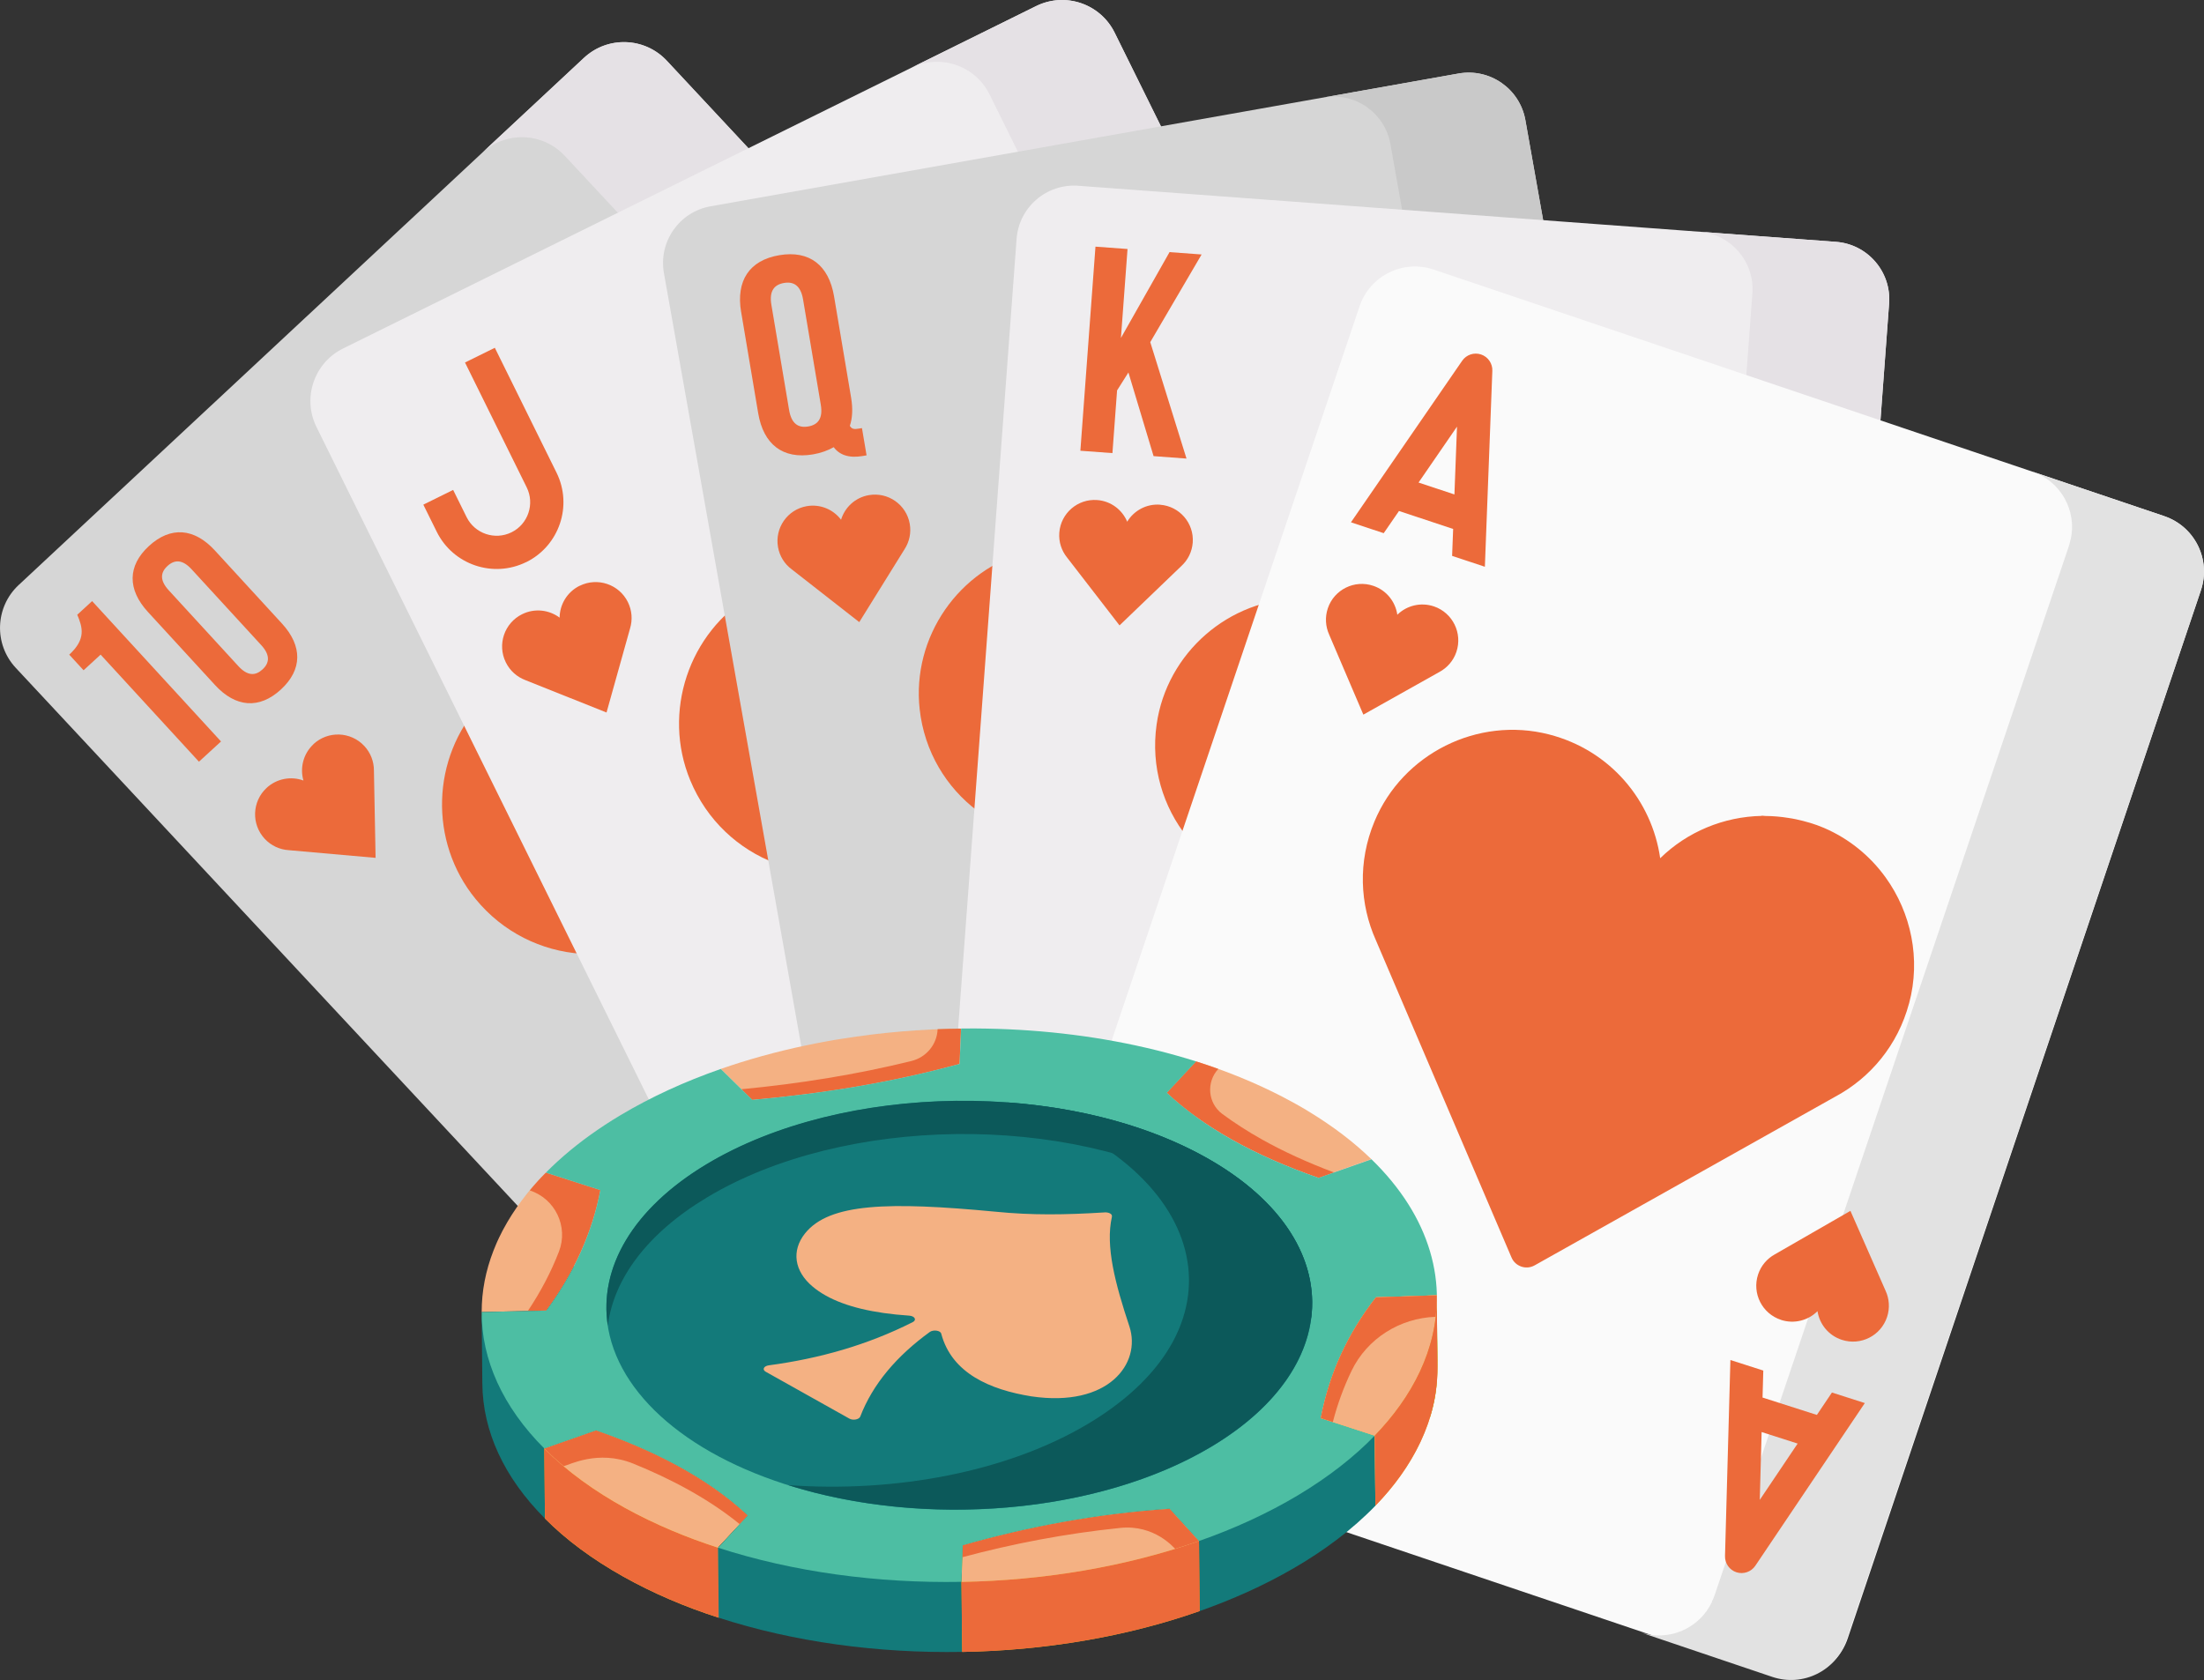 <?xml version="1.0" encoding="UTF-8"?>
<svg id="Layer_2" data-name="Layer 2" xmlns="http://www.w3.org/2000/svg" viewBox="0 0 53.141 40.514">
  <rect x="0" y="0" width="53.141" height="40.514" fill="#333333" stroke="none"/>
  <defs>
    <style>
      .cls-1 {
        fill: #0c595a;
      }

      .cls-2 {
        fill: #efae1d;
      }

      .cls-3 {
        fill: #d6d6d6;
      }

      .cls-4 {
        fill: #4dbea3;
      }

      .cls-5 {
        fill: #fd4755;
      }

      .cls-6 {
        fill: #e2e2e2;
      }

      .cls-7 {
        fill: #fec226;
      }

      .cls-8 {
        fill: #c8c0b3;
      }

      .cls-9 {
        fill: #f4b183;
      }

      .cls-10 {
        fill: #c9c9c9;
      }

      .cls-11 {
        fill: #efedef;
      }

      .cls-12 {
        fill: #fafafa;
      }

      .cls-13 {
        fill: #ec6a3a;
      }

      .cls-14 {
        fill: #137a7a;
      }

      .cls-15 {
        fill: #e5e1e5;
      }

      .cls-16 {
        fill: #6fcc01;
      }
    </style>
  </defs>
  <g id="_ÎÓÈ_1" data-name="—ÎÓÈ_1">
    <g>
      <g>
        <path class="cls-3" d="M26.013,25.757c-.502-.538-.472-1.383.066-1.885l5.829-5.437L16.078,1.465c-.533-.571-1.427-.602-1.998-.07L.45,14.108c-.571.533-.602,1.427-.07,1.998l18.26,19.576c.533.571,1.427.602,1.998.07l7.86-7.331-2.485-2.664Z"/>
        <path class="cls-15" d="M13.618,3.759l5.268,5.648,2.46-2.294-5.268-5.648c-.533-.571-1.427-.602-1.998-.07l-2.46,2.294c.571-.533,1.466-.502,1.998.07Z"/>
        <g>
          <path class="cls-13" d="M16.733,12.174c-1.197.955-1.613,2.483-1.223,3.833-1.32-.483-2.873-.174-3.909.954-1.203,1.309-1.262,3.336-.138,4.714.664.814,1.595,1.258,2.55,1.326l8.306.738c.234.021.435-.166.43-.401l-.158-8.337c0-.957-.379-1.917-1.145-2.636-1.297-1.217-3.322-1.299-4.712-.19h0Z"/>
          <path class="cls-5" d="M21.445,12.364c-1.297-1.217-3.322-1.299-4.712-.19-.421.336-.745.742-.971,1.187,1.286-.544,2.824-.306,3.88.685.766.719,1.145,1.678,1.145,2.636l.132,6.932,1.4.124c.234.021.435-.166.43-.401l-.158-8.337c0-.957-.379-1.917-1.145-2.636h0Z"/>
          <path class="cls-13" d="M7.558,17.948c-.247.23-.329.572-.242.875-.297-.109-.643-.05-.89.18-.35.327-.369.875-.043,1.226.156.167.362.259.573.273l2.1.186-.04-2.108c0-.212-.077-.424-.233-.591-.327-.35-.875-.369-1.226-.043h0Z"/>
        </g>
        <g>
          <path class="cls-13" d="M1.669,15.788c.411-.377.321-.66.194-.963l.358-.329,3.108,3.385-.532.488-2.371-2.582-.411.377-.346-.377Z"/>
          <path class="cls-13" d="M3.567,14.758c-.497-.541-.496-1.113.026-1.592s1.092-.432,1.589.11l1.616,1.761c.497.541.496,1.113-.026,1.592s-1.092.432-1.589-.11l-1.616-1.761ZM5.747,16.064c.222.242.412.236.582.08s.191-.345-.031-.587l-1.678-1.828c-.222-.242-.412-.236-.582-.08s-.191.345.031.587l1.678,1.828Z"/>
        </g>
      </g>
      <g>
        <path class="cls-11" d="M29.406,26.911c-.326-.659-.054-1.461.605-1.787l7.146-3.531L26.876.788c-.346-.7-1.194-.987-1.894-.641L8.272,8.404c-.7.346-.987,1.194-.641,1.894l11.86,24c.346.7,1.194.987,1.894.641l9.636-4.762-1.614-3.266Z"/>
        <path class="cls-15" d="M23.86,2.278l3.421,6.924,3.015-1.49-3.421-6.924c-.346-.7-1.194-.987-1.894-.641l-3.015,1.49c.7-.346,1.548-.059,1.894.641Z"/>
        <path class="cls-13" d="M12.688,13.555c-.796.393-1.763.066-2.157-.73l-.324-.655.719-.355.324.655c.198.4.683.564,1.083.367s.564-.683.367-1.083l-1.488-3.012.719-.355,1.488,3.012c.393.796.066,1.763-.73,2.157h0Z"/>
        <g>
          <path class="cls-13" d="M24.423,11.234c-1.421.571-2.259,1.914-2.274,3.32-1.126-.842-2.701-.992-4.018-.21-1.529.908-2.168,2.832-1.488,4.475.402.97,1.165,1.664,2.061,2.003l7.743,3.095c.218.087.464-.034.528-.261l2.246-8.031c.275-.917.188-1.945-.339-2.854-.892-1.538-2.809-2.199-4.459-1.537h0Z"/>
          <path class="cls-5" d="M28.882,12.77c-.892-1.538-2.808-2.199-4.459-1.537-.5.201-.927.497-1.272.858,1.388-.151,2.793.519,3.519,1.772.527.909.614,1.937.339,2.854l-1.867,6.677,1.305.522c.218.087.464-.034.528-.261l2.246-8.031c.275-.917.188-1.945-.339-2.854h0Z"/>
          <path class="cls-13" d="M13.976,14.126c-.303.15-.48.453-.483.769-.253-.189-.601-.233-.904-.083-.429.212-.605.732-.393,1.162.101.205.272.352.47.427l1.958.782.568-2.03c.061-.203.048-.428-.053-.633-.212-.429-.732-.605-1.162-.393h0Z"/>
        </g>
      </g>
      <g>
        <path class="cls-3" d="M31.994,28.242c-.126-.712.35-1.393,1.061-1.52l7.712-1.37-3.988-22.455c-.134-.756-.855-1.259-1.611-1.125l-18.035,3.203c-.756.134-1.259.855-1.125,1.611l4.601,25.902c.134.756.855,1.259,1.611,1.125l10.4-1.847-.626-3.525Z"/>
        <path class="cls-10" d="M33.525,3.476l1.327,7.473,3.254-.578-1.327-7.473c-.134-.756-.855-1.259-1.611-1.125l-3.254.578c.756-.134,1.477.369,1.611,1.125Z"/>
        <g>
          <path class="cls-13" d="M31.598,12.081c-1.498.148-2.657,1.185-3.057,2.508-.831-1.104-2.277-1.678-3.734-1.302-1.692.437-2.823,2.077-2.633,3.814.113,1.026.643,1.89,1.395,2.456l6.457,5.046c.182.142.447.095.569-.101l4.324-6.961c.511-.79.711-1.784.464-2.786-.42-1.696-2.046-2.846-3.785-2.674h0Z"/>
          <path class="cls-5" d="M35.383,14.755c-.419-1.696-2.046-2.846-3.785-2.674-.526.052-1.011.215-1.436.46,1.351.238,2.493,1.257,2.834,2.638.248,1.002.047,1.996-.464,2.786l-3.595,5.788,1.088.851c.182.142.447.095.569-.101l4.324-6.961c.511-.79.712-1.784.464-2.786h0Z"/>
          <path class="cls-13" d="M20.946,11.941c-.327.058-.577.295-.667.593-.187-.248-.503-.385-.83-.327-.463.082-.772.525-.69.988.039.221.16.407.327.532l1.632,1.276,1.093-1.76c.113-.175.163-.391.124-.612-.082-.463-.525-.772-.988-.69h0Z"/>
        </g>
        <path class="cls-13" d="M17.869,7.523c-.126-.751.197-1.247.922-1.369s1.192.241,1.319.992l.411,2.442c.044.262.034.491-.03.681.048.082.104.086.225.066l.067-.011.111.657-.1.017c-.329.055-.557-.03-.692-.214-.138.078-.307.141-.502.174-.725.122-1.192-.241-1.319-.992l-.411-2.442ZM19.026,9.887c.056.335.225.438.46.398s.361-.192.304-.527l-.427-2.536c-.056-.335-.225-.438-.46-.398s-.361.192-.304.527l.427,2.536Z"/>
      </g>
      <g>
        <path class="cls-11" d="M34.649,30.696c.053-.721.683-1.264,1.404-1.21l7.812.578,1.684-22.744c.057-.765-.518-1.432-1.283-1.488l-18.267-1.352c-.765-.057-1.432.518-1.488,1.283l-1.942,26.236c-.057.765.518,1.432,1.283,1.488l10.534.78.264-3.571Z"/>
        <path class="cls-15" d="M42.252,7.076l-.56,7.569,3.296.244.56-7.569c.057-.765-.518-1.432-1.283-1.488l-3.296-.244c.765.057,1.34.723,1.283,1.488Z"/>
        <g>
          <path class="cls-13" d="M38.258,14.938c-1.488-.226-2.868.492-3.582,1.675-.532-1.275-1.791-2.189-3.296-2.184-1.748.005-3.249,1.315-3.493,3.045-.144,1.022.156,1.99.745,2.724l5.01,6.485c.141.183.41.203.577.043l5.91-5.677c.69-.639,1.13-1.553,1.138-2.585.013-1.748-1.279-3.264-3.007-3.526h0Z"/>
          <path class="cls-5" d="M41.265,18.464c.013-1.747-1.279-3.264-3.007-3.526-.523-.08-1.033-.042-1.505.091,1.25.565,2.105,1.834,2.094,3.256-.008,1.032-.447,1.946-1.138,2.585l-4.914,4.72.844,1.093c.141.183.41.203.577.043l5.91-5.677c.69-.639,1.13-1.553,1.138-2.585h0Z"/>
          <path class="cls-13" d="M27.971,12.171c-.331-.025-.632.144-.793.41-.12-.287-.393-.498-.724-.522-.469-.035-.878.318-.913.787-.017.224.055.434.185.596l1.267,1.64,1.494-1.435c.153-.141.254-.338.271-.562.035-.469-.318-.878-.787-.913h0Z"/>
        </g>
        <path class="cls-13" d="M27.207,8.983l-.273.432-.112,1.512-.773-.057.364-4.922.773.057-.159,2.145,1.172-2.07.773.057-1.238,2.114.874,2.808-.794-.059-.607-2.018Z"/>
      </g>
      <g>
        <path class="cls-12" d="M53.067,14.234c.249-.738-.147-1.538-.885-1.787l-17.614-5.946c-.738-.249-1.538.147-1.787.885l-8.54,25.299c-.249.738.147,1.538.885,1.787l17.602,5.942c.753.254,1.569-.15,1.823-.903l8.517-25.277Z"/>
        <path class="cls-6" d="M52.182,12.446l-3.181-1.074c.689.233,1.08.946.926,1.64,0-.001-.002-.003-.003-.004-.012.058-.026.116-.045.173l-8.533,25.277c-.019.057-.043.112-.069.165.002,0,.003-.001.005-.001-.298.646-1.041.976-1.73.744l3.181,1.074c.738.249,1.538-.147,1.787-.885l.921-2.73,6.704-19.861.921-2.73c.249-.738-.147-1.538-.885-1.787Z"/>
        <path class="cls-13" d="M34.574,14.624c-.319-.108-.658-.02-.883.201-.045-.312-.259-.589-.578-.697-.452-.154-.944.088-1.097.54-.073.216-.056.44.03.633l.826,1.933,1.834-1.029c.186-.1.336-.267.409-.483.153-.452-.089-.944-.541-1.098ZM46.031,24.195c.286-1.071.048-2.183-.568-3.037-.37-.512-.876-.932-1.488-1.194-.222-.095-.447-.158-.673-.207-.06-.013-.121-.023-.181-.032-.186-.03-.37-.046-.555-.047-.031,0-.062-.008-.093-.008.002.002.004.004.006.006-.92.018-1.798.384-2.45,1.021-.198-1.388-1.202-2.607-2.682-2.986-1.718-.44-3.527.464-4.208,2.102-.402.967-.354,1.995.037,2.866l2.718,6.359.551,1.289c.046.108.134.183.236.218.102.035.218.028.32-.029l7.253-4.071c.841-.452,1.506-1.237,1.776-2.249ZM33.731,12.323l1.306.433-.025.65.79.262.18-4.725c.007-.178-.105-.339-.273-.395-.169-.056-.354.006-.455.153l-2.681,3.895.79.262.369-.536ZM35.13,10.289l-.062,1.635-.865-.287.927-1.348ZM42.941,31.83c.32.105.658.013.881-.21.048.312.265.586.586.691.454.149.943-.098,1.092-.552.071-.216.052-.441-.037-.633l-.847-1.925-1.823,1.049c-.185.102-.333.271-.404.487-.149.454.098.943.552,1.092ZM43.807,34.122l-1.31-.419.018-.651-.793-.254-.13,4.727c-.005.178.108.338.277.392.169.054.354-.01.454-.158l2.64-3.923-.793-.254-.363.54ZM42.43,36.171l.045-1.636.868.278-.913,1.358Z"/>
      </g>
      <g>
        <path class="cls-9" d="M23.172,24.805l-.036.852c-1.614.442-3.285.716-4.998.867l-.76-.745c.652-.228,1.334-.416,2.034-.564.087-.018.173-.036.259-.053.006-.001.011-.002.017-.003.036-.007.073-.014.109-.021.007-.001.014-.003.021-.004.038-.007.075-.014.113-.021.015-.003.029-.005.044-.008.023-.004.046-.008.069-.012.018-.003.037-.006.055-.01.016-.003.032-.005.048-.008.041-.007.082-.014.123-.02.009-.001.018-.003.027-.004.943-.152,1.91-.234,2.876-.245Z"/>
        <path class="cls-13" d="M23.171,24.806l-.035.851c-1.614.442-3.284.717-4.999.868l-.261-.257c1.398-.134,2.766-.352,4.099-.681.358-.088.618-.398.632-.767h0c.189-.007.376-.012.564-.014Z"/>
        <path class="cls-16" d="M20.657,24.996c-.006,0-.012.002-.019.003.006,0,.012-.002.019-.003Z"/>
        <path class="cls-16" d="M20.639,24.998c-.049.007-.098.014-.147.022.049-.007.098-.015.147-.022Z"/>
        <path class="cls-16" d="M20.461,25.024c-.055.008-.11.017-.165.026.055-.009.11-.017.165-.026Z"/>
        <path class="cls-16" d="M28.838,25.596l.017,1.69-.707.758-.017-1.69.707-.758Z"/>
        <path class="cls-8" d="M33.066,27.953l.017,1.69-1.275.452-.017-1.69,1.275-.452Z"/>
        <path class="cls-9" d="M31.242,26.622c.031.018.063.035.094.053.007.004.014.008.021.012.031.018.062.036.092.054.036.021.066.039.096.058.003.002.007.004.01.006.587.356,1.091.742,1.51,1.149l-1.275.452c-.78-.271-1.474-.577-2.084-.919-.611-.342-1.136-.72-1.576-1.133l.707-.758c.735.232,1.432.516,2.078.85.004.002.007.004.011.006.067.035.133.07.199.106.007.004.015.008.022.012.032.017.063.035.095.052Z"/>
        <path class="cls-13" d="M32.165,28.275l-.374.132c-.78-.271-1.475-.578-2.083-.921-.613-.342-1.138-.718-1.577-1.132l.707-.758c.181.058.361.118.537.182h0c-.296.318-.254.826.095,1.085.291.216.609.42.954.614.518.291,1.099.557,1.741.798Z"/>
        <path class="cls-8" d="M31.791,28.406l.017,1.69c-.78-.271-1.474-.577-2.084-.919-.611-.342-1.136-.72-1.576-1.133l-.017-1.69c.44.412.965.79,1.576,1.133.609.342,1.304.648,2.084.919Z"/>
        <path class="cls-16" d="M12.451,29.13c-.017.025-.034.05-.051.074.017-.025.033-.05.051-.074Z"/>
        <path class="cls-9" d="M14.474,28.7c-.191,1.014-.625,1.983-1.305,2.905l-1.555.036c-.001-.498.095-.996.286-1.485.02-.051.04-.1.061-.149.003-.006.006-.013.008-.019.008-.018.016-.037.025-.056.004-.009.008-.017.012-.026.008-.017.016-.033.023-.05.005-.011.011-.022.016-.033.005-.011.01-.021.016-.032.012-.023.023-.047.035-.07.003-.005.006-.011.008-.017.008-.015.016-.03.024-.045.002-.005.005-.009.007-.013.251-.47.593-.929,1.025-1.367l1.313.422Z"/>
        <path class="cls-13" d="M14.475,28.701c-.192,1.014-.627,1.983-1.306,2.904l-.442.01c.311-.465.561-.943.75-1.432.232-.602-.09-1.276-.704-1.475h0c.118-.144.25-.289.389-.429l1.314.421Z"/>
        <path class="cls-16" d="M34.468,34.215l-.017-1.69c.114-.361.178-.726.19-1.09.016,1.58.071,2.01-.173,2.781Z"/>
        <path class="cls-8" d="M33.146,34.622l.017,1.69-1.301-.423-.017-1.69,1.301.423Z"/>
        <path class="cls-14" d="M11.63,33.375l-.017-1.69c.128.943.846,1.718,1.511,3.247l.017,1.69c-.996-.995-1.5-2.117-1.511-3.247Z"/>
        <path class="cls-14" d="M33.146,34.621l.017,1.69c-1.121,1.16-2.695,1.999-4.236,2.541l-.017-1.69c1.256-.823,2.77-1.721,4.236-2.541Z"/>
        <path class="cls-8" d="M17.324,37.302l.017,1.69-.011.021-.017-1.69.011-.021Z"/>
        <g>
          <path class="cls-7" d="M18.029,36.546c-.025.026-.753.806-.707.756l-.01.021.016,1.689c-.818-.262-1.593-.595-2.299-.991-.755-.424-1.387-.893-1.889-1.401l-.016-1.689,1.248-.436c1.287.439,2.665,1.111,3.657,2.05Z"/>
          <path class="cls-7" d="M15.475,34.925c-.347-.151-.715-.297-1.103-.43l-1.248.436,1.248-.439c.388.135.756.278,1.103.432Z"/>
        </g>
        <path class="cls-13" d="M17.313,37.323l.017,1.69c-.82-.264-1.594-.596-2.3-.991-.756-.424-1.386-.895-1.89-1.4l-.017-1.69c1.112,1.117,2.689,1.908,4.19,2.391Z"/>
        <path class="cls-9" d="M18.03,36.545l-.706.757-.011.021c-1.501-.483-3.077-1.274-4.19-2.391l1.247-.437c1.308.453,2.644,1.102,3.659,2.051Z"/>
        <path class="cls-13" d="M18.03,36.546l-.195.21c-.76-.619-1.67-1.096-2.567-1.46-.851-.344-1.553.037-1.677.062-.165-.138-.322-.282-.466-.427l1.248-.438c1.315.459,2.642,1.099,3.658,2.053Z"/>
        <path class="cls-16" d="M23.213,37.264l.017,1.69-.031.883-.017-1.69.031-.883Z"/>
        <path class="cls-14" d="M23.182,38.147l.017,1.69c-2.03.036-4.063-.238-5.869-.824l-.017-1.69c1.801.179,3.834.428,5.869.824Z"/>
        <path class="cls-2" d="M28.909,37.162l.016,1.689c-1.762.622-3.743.954-5.726.987l-.016-1.689.021-.595h-.003s.012-.291.012-.291c.582-.166,1.179-.313,1.793-.441,1.695-.353,2.857-.403,3.197-.438l.705.777Z"/>
        <path class="cls-13" d="M28.91,37.162l.017,1.69c-1.764.62-3.744.951-5.728.986l-.017-1.69c1.984-.035,3.963-.366,5.728-.986Z"/>
        <path class="cls-9" d="M28.202,36.385l.708.778c-1.764.62-3.744.951-5.728.986l.031-.884c1.551-.442,3.216-.761,4.989-.88Z"/>
        <path class="cls-13" d="M28.91,37.163c-.19.067-.381.129-.576.187-.027-.018-.491-.589-1.324-.503-1.334.137-2.604.384-3.808.707l.01-.29c1.552-.442,3.217-.76,4.989-.879l.708.779Z"/>
        <path class="cls-4" d="M33.146,34.622c-.493.51-1.109.993-1.846,1.435-.73.437-1.535.806-2.39,1.106l-.708-.778c-1.774.119-3.438.438-4.989.88l-.031.883c-2.03.036-4.063-.238-5.869-.824l.717-.778c-1.015-.949-2.351-1.598-3.659-2.051l-1.247.437c-1.008-1.008-1.513-2.146-1.511-3.291l1.557-.035c.68-.922,1.114-1.891,1.305-2.905l-1.313-.422c-.216.218-.409.442-.579.67.554-.739,1.345-1.437,2.374-2.053.739-.442,1.555-.815,2.422-1.117l.76.745c1.713-.151,3.384-.425,4.998-.867l.036-.852c-.843.01-1.687.074-2.514.191,2.749-.389,5.676-.192,8.181.601l-.707.758c.44.412.965.79,1.576,1.133.609.342,1.304.648,2.084.919l1.277-.448c1.416,1.378,1.878,3.007,1.384,4.568.135-.426.198-.858.19-1.288l-1.464.048c-.676.867-1.126,1.835-1.332,2.913l1.301.423Z"/>
        <path class="cls-2" d="M34.642,31.237v.044c-.024,1.459.129,1.978-.175,2.935,0,.005-.002.013-.005.018-.001.006-.047.142-.06.172-.243.66-.656,1.304-1.24,1.905l-.016-1.689-1.009-.33v.003s-.292-.095-.292-.095c.083-.26.216-1.483,1.331-2.913l1.466-.05Z"/>
        <path class="cls-9" d="M34.642,31.237c.024,1.288-.588,2.448-1.495,3.385l-1.301-.423c.206-1.078.656-2.046,1.332-2.913l1.464-.048Z"/>
        <path class="cls-13" d="M34.641,31.237c.002.173-.005.346-.026.519h0c-.863.029-1.652.524-2.027,1.301-.19.395-.341.807-.452,1.237l-.292-.095c.205-1.079.656-2.048,1.332-2.914l1.465-.049Z"/>
        <path class="cls-13" d="M34.642,31.27l.017,1.69c.013,1.285-.606,2.432-1.496,3.352l-.017-1.69c.89-.92,1.509-2.067,1.496-3.352Z"/>
        <ellipse class="cls-14" cx="23.13" cy="31.479" rx="8.51" ry="4.929" transform="translate(-.306 .227) rotate(-.559)"/>
        <path class="cls-1" d="M29.208,34.885c-2.738,1.639-6.937,1.96-10.204.93,2.576.186,5.278-.312,7.236-1.482,3.965-2.372,2.907-6.234-1.961-7.748,1.751.125,3.443.569,4.801,1.331,3.358,1.881,3.417,5.003.128,6.969Z"/>
        <path class="cls-1" d="M31.613,31.789c-.171-1.129-1.012-2.227-2.523-3.072-3.356-1.884-8.746-1.815-12.032.153-1.461.874-2.261,1.976-2.403,3.098-.214-1.385.584-2.817,2.393-3.9,3.286-1.968,8.676-2.037,12.032-.153,1.866,1.045,2.714,2.473,2.534,3.874Z"/>
        <path class="cls-9" d="M26.81,29.341c-.162.713.081,1.622.422,2.649.29.885-.498,1.961-2.367,1.684-.982-.158-1.917-.551-2.171-1.512-.022-.082-.196-.098-.276-.04-.796.578-1.374,1.254-1.677,2.042-.029.069-.173.097-.262.047l-2.018-1.131c-.09-.051-.045-.137.077-.154,1.212-.162,2.374-.488,3.469-1.042.074-.037.066-.098.005-.132-.023-.013-.053-.022-.089-.024-.867-.058-1.54-.219-2.014-.485-.116-.065-.22-.136-.313-.214-.447-.373-.518-.868-.186-1.284.585-.732,2.013-.768,4.589-.524.884.088,1.675.077,2.642.017.079-.005.186.033.168.102Z"/>
      </g>
    </g>
  </g>
</svg>